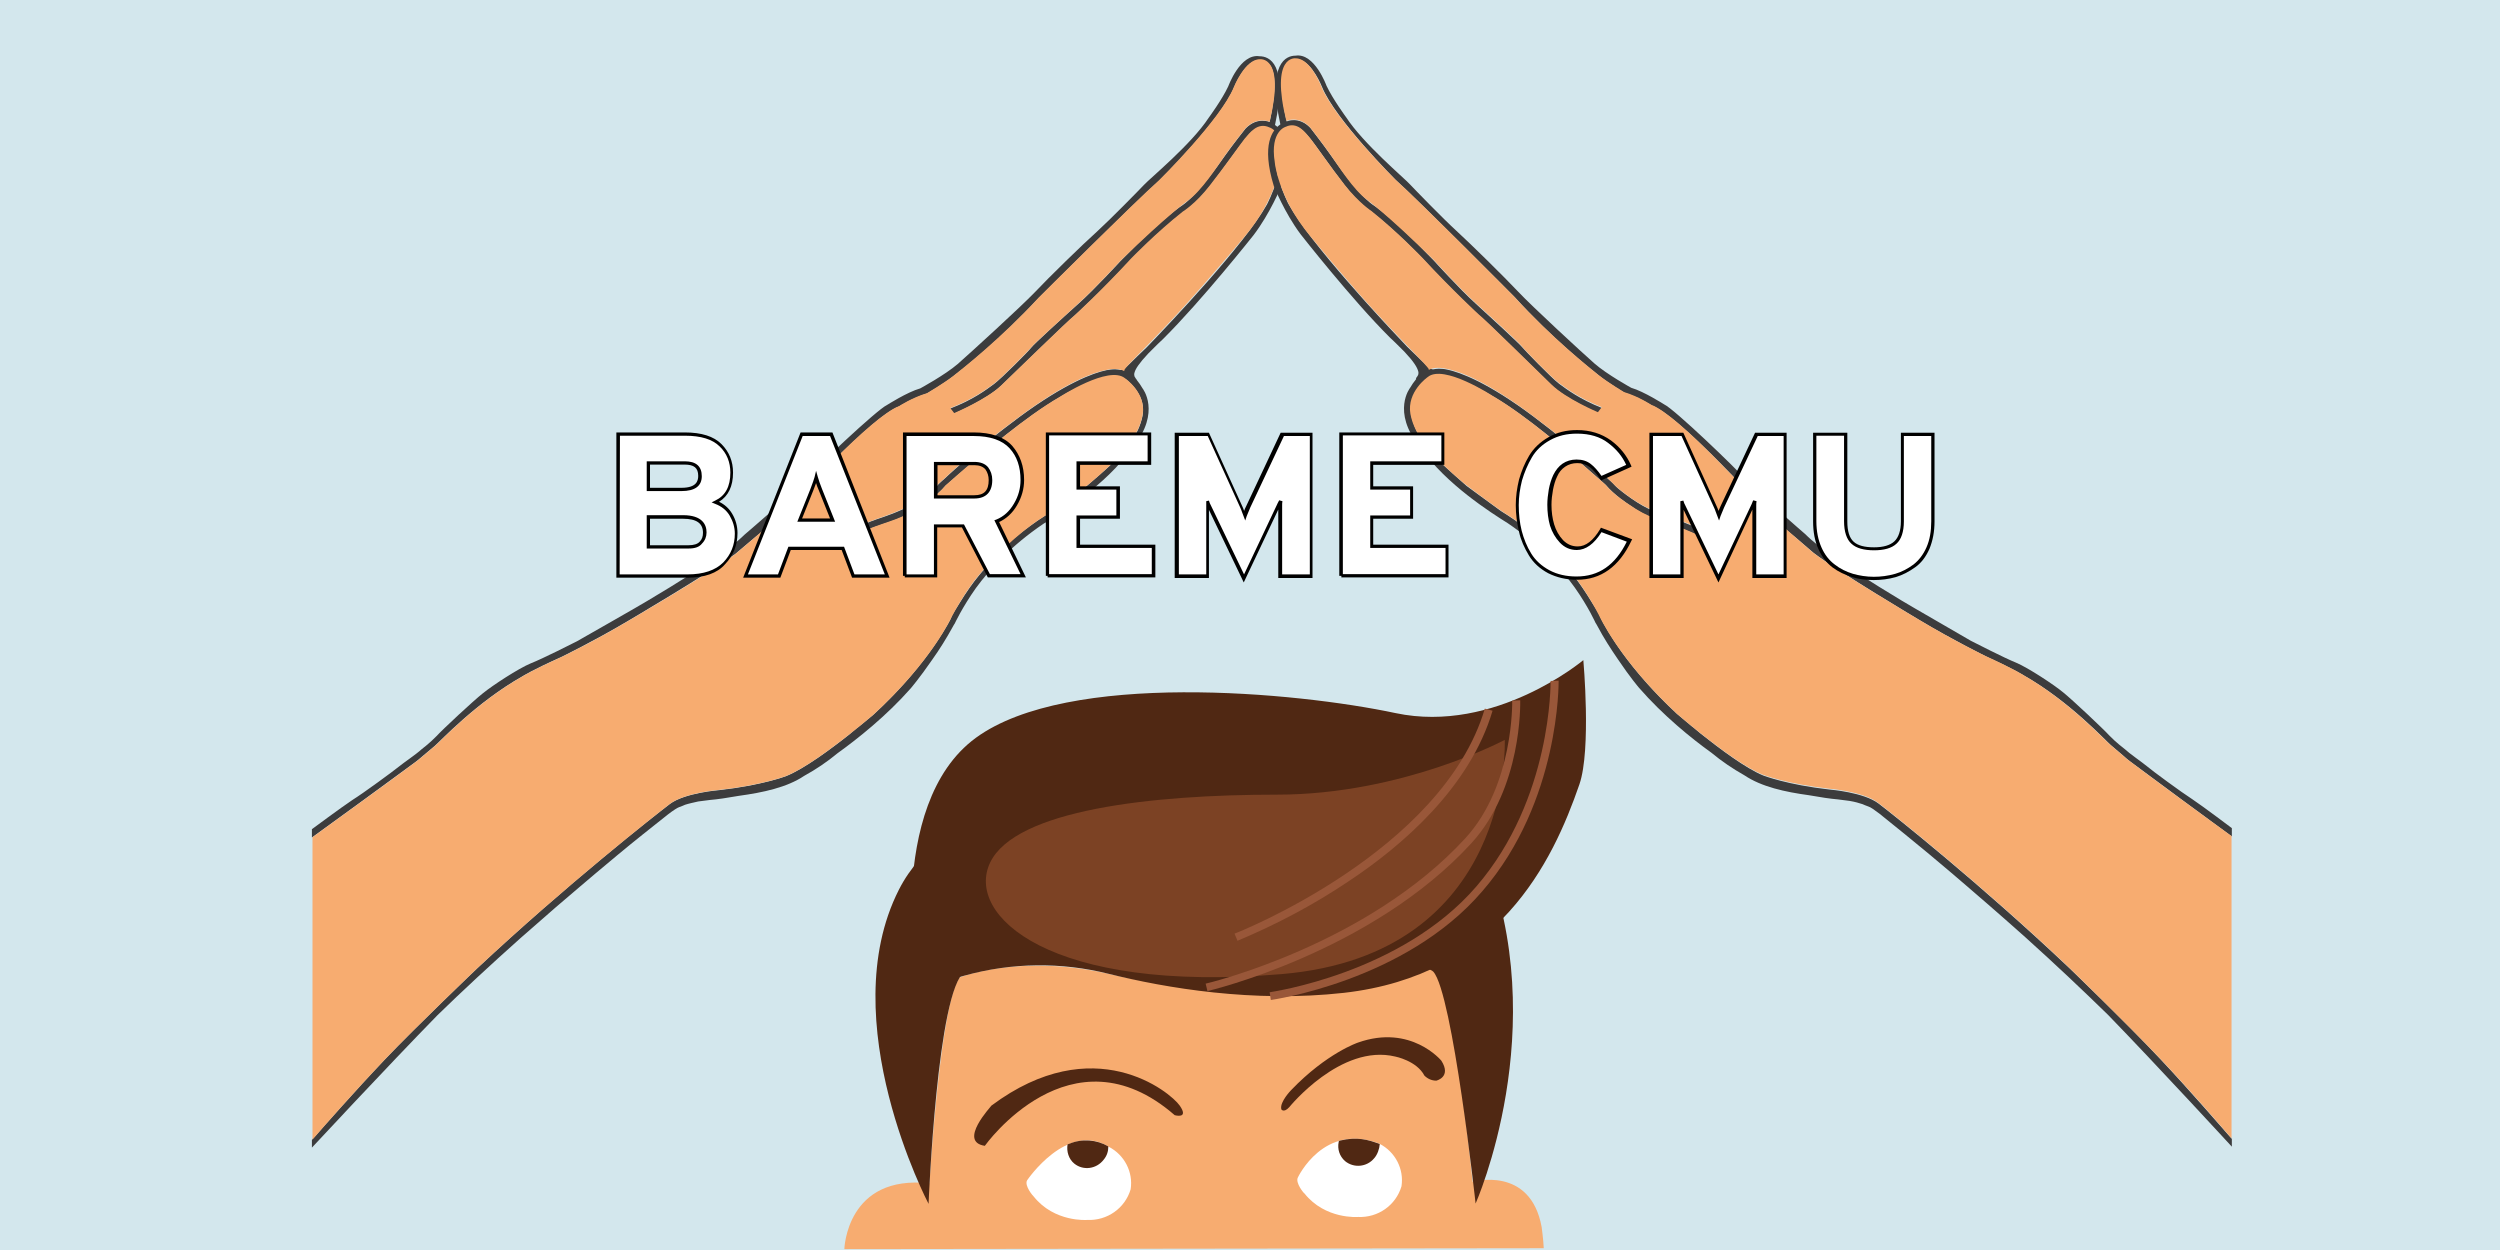 <?xml version="1.0" encoding="UTF-8"?> <svg xmlns="http://www.w3.org/2000/svg" xmlns:xlink="http://www.w3.org/1999/xlink" version="1.1" id="Calque_1" x="0px" y="0px" viewBox="0 0 840 420" style="enable-background:new 0 0 840 420;" xml:space="preserve"> <style type="text/css"> .st0{fill:#D3E7ED;} .st1{clip-path:url(#SVGID_2_);} .st2{clip-path:url(#SVGID_4_);fill:#3C3C3D;} .st3{clip-path:url(#SVGID_6_);fill:#F7AC70;} .st4{clip-path:url(#SVGID_8_);fill:#502813;} .st5{clip-path:url(#SVGID_10_);fill:#502813;} .st6{clip-path:url(#SVGID_12_);fill:#7C4224;} .st7{clip-path:url(#SVGID_14_);fill:#995739;} .st8{clip-path:url(#SVGID_16_);fill:#995739;} .st9{clip-path:url(#SVGID_18_);fill:#995739;} .st10{clip-path:url(#SVGID_20_);fill:#502813;} .st11{clip-path:url(#SVGID_22_);fill:#FFFFFF;} .st12{clip-path:url(#SVGID_24_);fill:#502813;} .st13{clip-path:url(#SVGID_26_);fill:#FFFFFF;} .st14{clip-path:url(#SVGID_28_);fill:#502813;} .st15{clip-path:url(#SVGID_30_);fill:#502813;} .st16{clip-path:url(#SVGID_32_);fill:#F7AC70;} .st17{clip-path:url(#SVGID_34_);fill:#3C3C3D;} .st18{clip-path:url(#SVGID_36_);fill:#F7AC70;} .st19{fill:#FFFFFF;} </style> <rect class="st0" width="840" height="420"></rect> <g> <g> <g> <g> <g> <defs> <rect id="SVGID_1_" x="103.5" y="16.6" width="646.4" height="403.1"></rect> </defs> <clipPath id="SVGID_2_"> <use xlink:href="#SVGID_1_" style="overflow:visible;"></use> </clipPath> <g class="st1"> <g> <g> <g> <defs> <rect id="SVGID_3_" x="103.5" y="16.6" width="646.4" height="403.1"></rect> </defs> <clipPath id="SVGID_4_"> <use xlink:href="#SVGID_3_" style="overflow:visible;"></use> </clipPath> <path class="st2" d="M428.4,42c4.5-20.7-2-23.1-5.2-23.1c-6.5-1-10.5,10.1-10.5,10.1c-2.1,4.5-6.6,10.6-6.6,10.6 c-5.8,8.9-19.9,20.5-21.7,22.5c-1.8,1.9-11.1,11.4-15.8,15.7c-4.8,4.3-16.2,15.4-20.9,20.4c-4.8,5-21.7,20.4-25.9,24.1 c-4.3,3.7-12.6,8.2-12.6,8.2c-4.3,1.2-11.2,5.6-11.2,5.6c-3.3,1.5-24.6,21.6-27.8,25.4c-3.2,3.8-20.1,18.2-20.1,18.2 c-4.7,4.7-14.9,11.1-14.9,11.1c-3.7,2.8-17.7,11.1-17.7,11.1c-2.4,1.5-22.5,12.9-23.7,13.6c-1.2,0.6-11.4,5.8-15.5,7.4 c-4.1,1.7-12.8,7.4-16,10c-3.2,2.5-13.6,12.2-15.7,14.5c-2.1,2.2-5,4.4-5,4.4c-1.7,1.6-5.9,4.4-7.6,5.8 c-1.7,1.4-11.9,8.9-15.6,11.2c-3.6,2.4-13.6,9.8-13.6,9.8v1.8v1c4.3-3.1,27.7-20.1,34.7-25.3l0,0l0,0 c0.3-0.2,0.6-0.5,0.9-0.7c0,0,4-3.4,5.7-4.8c1.7-1.4,13.9-14.6,29.5-23.4c0,0,3.1-2,12.9-6.4c0,0,10.9-5.3,22.4-12.1 c0,0,28-16.5,36.3-22.7c0,0,3-2.5,6.4-5.4c2.2-1.7,5.1-4.4,7.4-6.4c1.3-1.2,2.4-2.1,2.9-2.7c1.5-1.4,10.8-11.4,11-11.5 c9.1-9.3,21.4-21.3,27.3-23.5c0,0,4.3-2.7,9.3-4.3c0,0,5.4-3.1,8.7-5.7c3.3-2.5,15.9-12.4,28.8-26.4 c0,0,32.4-32.3,40.5-39.4c0,0,20.7-20.4,25.1-31.3c0,0,3.2-8.1,7.7-9.2c0.6-0.1,4-0.6,5.3,3.5c0.9,2.9,1,8.1-1,17.3 c0,0-4.1-1.9-8.1,2.2c0,0-4.3,5.4-6.9,9.1c-2.6,3.7-9.4,13.2-14.2,16.6c0,0-6.3,3.7-21,18.9c0,0-8.7,9.5-14.1,14.3 c-5.4,4.8-15.2,13.8-15.8,14.7c-0.6,0.9-9.9,10.3-12.6,12.3c-2.6,1.9-6.9,5.2-14.7,8.2l1.3,1.7c0,0,10.8-4.6,15.8-9.3 c5-4.8,22.7-22,24.6-23.5c0,0,8.9-8,19.2-19.1c0,0,8.3-8.7,17.3-15.7c0,0,4.3-2.6,9.1-8.8s10.2-13.9,11.7-15.7 c1.4-1.7,3.8-5.1,7.4-4.1c0,0,2.3,0.7,3.8,3.6c3.7,8.3-3.7,22.3-3.7,22.3c-7.7,13.7-32.3,39.6-40.4,48 c-2,1.9-4.3,4.1-5.8,5.6l0,0c-0.1,0.1-0.1,0.1-0.1,0.1c-1.7,1.7-2.5,1.9-2.7,1.9c0,0-0.1,0-0.1,0h-0.1 c-0.9-0.2-2.5-0.4-4.8,0.1c-4.3,0.9-13.7,4.3-29.3,15.8c-15.6,11.6-25.1,20.7-25.1,20.7s-2.2,1.9-2.6,2.5 c-0.4,0.6-6.3,5.4-11.3,7.7c-5,2.3-8.6,3.2-10.8,4.1c-2.2,0.9-11.3,4.1-15.2,7.9l1.4,1.6c0,0,3.7-3.3,12.3-6.6 c8.7-3.3,11.6-3.3,18.6-8.2c0,0,5.2-3.3,8-6.7c0,0,7.2-6.3,9.5-8.2c2.4-2,17.3-14.9,28.8-21.5c0,0,12.7-7.9,19.7-7.1 c0.9,0.2,1.9,0.6,2.8,1.2c1.5,1.2,6.6,5.7,5.4,12.1c-0.6,3.1-2,6.2-4.2,9.3c-2.6,3.2-5.9,6.6-6.6,7.3c-1,1-8.2,7.2-8.2,7.2 l-11.6,8.4c0,0-14.5,8.6-22,18.6c-0.1,0.1-0.1,0.2-0.2,0.3c-1.2,1.4-2.5,2.9-3.7,4.5c0,0-2.5,3.2-5.4,8 c-0.9,1.4-1.5,2.4-2,3.3c-0.2,0.5-0.5,1.1-0.7,1.6c-1.9,3.6-9.2,16.6-25.8,31.9c0,0-2,1.7-5.1,4.2 c-0.3,0.2-0.6,0.4-0.9,0.7c-0.7,0.5-1.3,1.1-1.9,1.6c-6.4,5.1-15.5,11.8-21.5,14.2c0,0-8.1,3.1-22.5,4.7 c0,0-11.6,0.9-16.6,4.7s-34.6,27-64.7,55.2c0,0-20.1,19.1-31.2,30.8c-9.5,10-21.4,23.5-24.3,26.8v1.2v1.4 c0,0,25.3-27.2,42.1-44.4c8.4-8.2,17.8-16.9,28-26c8.5-7.5,16.6-14.5,20.1-17.4c2.2-1.9,7.2-6.1,12.6-10.6 c5.4-4.5,11.1-9,16.9-13.6c1.7-1.3,3.1-2.2,3.7-2.4c0.9-0.3,1.5-0.6,2-0.8c1.2-0.4,2.7-0.7,4.4-1.1c1-0.1,2.2-0.3,3.9-0.5 c2.4-0.2,5.9-0.7,9.8-1.4c8-1.1,16.1-2.8,21.9-6.7c4-2.2,7.7-4.7,11.2-7.6c6.7-4.8,16.5-12.6,24.6-21.8c0,0,3-3.5,7.2-9.6 c2.5-3.5,4.8-7.2,7-11.2c0.2-0.4,0.4-0.7,0.6-1c0,0,2.5-5.4,7.1-11.9c4.6-6.3,11.9-14.3,22.7-21.6 c5.7-3.5,21-13.1,29.5-25.1c0.2-0.2,0.4-0.5,0.6-0.7c9.5-11.8,3.2-19.7,3.2-19.7l0,0c-0.5-0.9-1.2-1.9-2-2.9v-0.1 c-0.1-0.1-0.1-0.1-0.1-0.1c-0.2-0.2-0.3-0.4-0.4-0.6c-0.2-0.2-0.3-0.6-0.3-0.9c0,0,0,0,0-0.1s0-0.1,0-0.1 c0-0.3,0.1-0.5,0.1-0.5l0,0c0.3-1.2,1.5-3.1,4.6-6.4c0.6-0.6,1.2-1.2,1.9-1.9c0.9-0.9,1.9-1.9,3-2.9 C403.8,101,421.2,79,421.2,79c5.5-7.2,9.2-16.2,9.2-16.2C434.9,48.6,431,43.8,428.4,42"></path> </g> </g> </g> <g> <g> <g> <defs> <rect id="SVGID_5_" x="103.5" y="16.6" width="646.4" height="403.1"></rect> </defs> <clipPath id="SVGID_6_"> <use xlink:href="#SVGID_5_" style="overflow:visible;"></use> </clipPath> <path class="st3" d="M283.7,419.7c0,0,0.7-25.2,28.6-22.1c0,0,3.7-61.6,10.2-69.2c0,0,20.8-8.3,51.7-0.8 c0,0,46.4,11,84.9,3.5c0,0,14.7-3,21.5-7.2c0,0,2.8,1.6,3.8,4.5c1.1,3,6.3,28.2,10.4,68.7c0,0,19.4-5.6,23.2,15.2 c0,0,0.6,4.4,0.7,7.1L283.7,419.7z"></path> </g> </g> </g> <g> <g> <g> <defs> <rect id="SVGID_7_" x="103.5" y="16.6" width="646.4" height="403.1"></rect> </defs> <clipPath id="SVGID_8_"> <use xlink:href="#SVGID_7_" style="overflow:visible;"></use> </clipPath> <path class="st4" d="M312,404.5c0,0-32.3-61.5-10-105.5c30.1-59.6,184.2-42.5,196.6-11.9c23.5,58.2-2.8,117.3-2.8,117.3 s-7.7-70.7-14.2-77.9c-6.6-7.2-148-5.6-157.4,0C314.9,332.2,312,404.5,312,404.5"></path> </g> </g> </g> <g> <g> <g> <defs> <rect id="SVGID_9_" x="103.5" y="16.6" width="646.4" height="403.1"></rect> </defs> <clipPath id="SVGID_10_"> <use xlink:href="#SVGID_9_" style="overflow:visible;"></use> </clipPath> <path class="st5" d="M532,221.8c0,0-29.6,24.9-63.1,17.8c-33.4-7.1-110-14.3-141,8.3c-30.9,22.6-19.8,84.4-19.8,84.4 l16-4.5c15.8-4.4,32.5-4.6,48.4-0.6c19.3,4.8,48.7,9.8,79,6.4c51.9-5.9,70.1-43.7,79.2-70.1 C534.7,251.8,532,221.8,532,221.8"></path> </g> </g> </g> <g> <g> <g> <defs> <rect id="SVGID_11_" x="103.5" y="16.6" width="646.4" height="403.1"></rect> </defs> <clipPath id="SVGID_12_"> <use xlink:href="#SVGID_11_" style="overflow:visible;"></use> </clipPath> <path class="st6" d="M505.6,248.6c0,0-34.4,18.4-76.5,18.4s-87.9,5.1-96.4,22.8s19.9,44.1,97.9,37.5 C508.7,320.7,505.6,248.6,505.6,248.6"></path> </g> </g> </g> <g> <g> <g> <defs> <rect id="SVGID_13_" x="103.5" y="16.6" width="646.4" height="403.1"></rect> </defs> <clipPath id="SVGID_14_"> <use xlink:href="#SVGID_13_" style="overflow:visible;"></use> </clipPath> <path class="st7" d="M405.7,333l-0.6-2.5c0.6-0.1,54.3-12.9,87.3-48.9c16.3-17.8,15.7-45.9,15.7-46.2l2.7-0.1 c0,1.2,0.6,29.4-16.4,48C460.8,320,406.2,332.9,405.7,333"></path> </g> </g> </g> <g> <g> <g> <defs> <rect id="SVGID_15_" x="103.5" y="16.6" width="646.4" height="403.1"></rect> </defs> <clipPath id="SVGID_16_"> <use xlink:href="#SVGID_15_" style="overflow:visible;"></use> </clipPath> <path class="st8" d="M427,336l-0.4-2.6c0.4-0.1,44.2-6.2,69.5-35.6c25.4-29.5,24.9-68.6,24.9-69l2.7-0.1 c0,0.4,0.5,40.5-25.6,70.7C472.2,329.7,427.5,335.9,427,336"></path> </g> </g> </g> <g> <g> <g> <defs> <rect id="SVGID_17_" x="103.5" y="16.6" width="646.4" height="403.1"></rect> </defs> <clipPath id="SVGID_18_"> <use xlink:href="#SVGID_17_" style="overflow:visible;"></use> </clipPath> <path class="st9" d="M415.8,316.1l-1-2.4c0.7-0.2,69.9-27.5,84.1-75.6l2.6,0.7c-7.6,25.8-30.5,45.5-48.5,57.4 C441.4,304,428.9,310.6,415.8,316.1"></path> </g> </g> </g> <g> <g> <g> <defs> <rect id="SVGID_19_" x="103.5" y="16.6" width="646.4" height="403.1"></rect> </defs> <clipPath id="SVGID_20_"> <use xlink:href="#SVGID_19_" style="overflow:visible;"></use> </clipPath> <path class="st10" d="M330.9,385c0,0,28.9-40.7,63.8-10.3c0,0,4.9,1.4,1.7-3.2c-3.2-4.6-28.9-25.7-63.3,0 C333.2,371.6,321.7,383.6,330.9,385"></path> </g> </g> </g> <g> <g> <g> <defs> <rect id="SVGID_21_" x="103.5" y="16.6" width="646.4" height="403.1"></rect> </defs> <clipPath id="SVGID_22_"> <use xlink:href="#SVGID_21_" style="overflow:visible;"></use> </clipPath> <path class="st11" d="M345.1,396.6c0,0,13.4-19.9,27.4-11.3c5.3,2.7,8.3,8.5,7.4,14.3c-1.9,6.4-7.9,10.6-14.6,10.3 c0,0-11,0.9-18-7.9C347.2,402,344.1,398.4,345.1,396.6"></path> </g> </g> </g> <g> <g> <g> <defs> <rect id="SVGID_23_" x="103.5" y="16.6" width="646.4" height="403.1"></rect> </defs> <clipPath id="SVGID_24_"> <use xlink:href="#SVGID_23_" style="overflow:visible;"></use> </clipPath> <path class="st12" d="M359.3,384.3c-0.2,0.1-0.4,0.1-0.6,0.2c-0.4,2.4,0.4,5,2.3,6.5c3,2.4,7.4,1.8,9.8-1.3 c1.1-1.3,1.6-2.8,1.6-4.5C368.5,382.9,363.6,382.5,359.3,384.3"></path> </g> </g> </g> <g> <g> <g> <defs> <rect id="SVGID_25_" x="103.5" y="16.6" width="646.4" height="403.1"></rect> </defs> <clipPath id="SVGID_26_"> <use xlink:href="#SVGID_25_" style="overflow:visible;"></use> </clipPath> <path class="st13" d="M436.1,395.6c0,0,8.7-18.6,27.4-11.3c5.3,2.7,8.3,8.5,7.4,14.3c-1.9,6.4-7.9,10.6-14.6,10.3 c0,0-11,0.9-18-7.9C438.2,401.1,435.1,397.4,436.1,395.6"></path> </g> </g> </g> <g> <g> <g> <defs> <rect id="SVGID_27_" x="103.5" y="16.6" width="646.4" height="403.1"></rect> </defs> <clipPath id="SVGID_28_"> <use xlink:href="#SVGID_27_" style="overflow:visible;"></use> </clipPath> <path class="st14" d="M450.4,383.2c-0.4,0.1-0.6,0.1-0.6,0.5c-0.5,2.4,0.3,4.8,2.1,6.4c3,2.5,7.4,2,9.8-0.9 c1.1-1.2,1.8-3.2,1.9-4.8C459.7,382.9,455.9,381.9,450.4,383.2"></path> </g> </g> </g> <g> <g> <g> <defs> <rect id="SVGID_29_" x="103.5" y="16.6" width="646.4" height="403.1"></rect> </defs> <clipPath id="SVGID_30_"> <use xlink:href="#SVGID_29_" style="overflow:visible;"></use> </clipPath> <path class="st15" d="M433.2,372c0,0,17.3-21.4,35.6-17c0,0,7.2,1.4,9.8,6.4c1.1,1.1,2.5,1.7,4,1.7c0,0,5.2-1.2,1.7-6.7 c0,0-10.2-12.4-28-6.1c0,0-10.5,3.5-22.5,16c0,0-3.8,3.9-3.3,6.3C430.4,372.7,431.3,374.1,433.2,372"></path> </g> </g> </g> <g> <g> <g> <defs> <rect id="SVGID_31_" x="103.5" y="16.6" width="646.4" height="403.1"></rect> </defs> <clipPath id="SVGID_32_"> <use xlink:href="#SVGID_31_" style="overflow:visible;"></use> </clipPath> <path class="st16" d="M377.9,124.1c0.2-0.2,0.3-0.5,1.6-1.9c2.4-2.6,9.7-9.7,18.6-19.5c9-9.9,20.1-23.2,20.1-23.2 c11.1-13.2,12.1-25,12.1-25c1.6-10.3-3.8-11.7-3.8-11.7c-4-1.9-6.7,2-8.3,3.8c-1.5,1.9-6.9,9.6-11.7,15.7 c-4.8,6.2-9.1,8.8-9.1,8.8c-9,7.1-17.3,15.7-17.3,15.7C369.9,97.9,361,106,361,106c-2,1.5-19.7,18.8-24.6,23.5 s-15.8,9.3-15.8,9.3l-1.3-1.7c7.7-3,12.1-6.3,14.7-8.2c2.6-1.9,11.9-11.4,12.6-12.3c0.6-0.9,10.5-9.8,15.8-14.7 c5.4-4.8,14.1-14.3,14.1-14.3C392.7,71.9,399,67.5,399,67.5c4.8-3.4,10-11.6,12.6-15.3c2.6-3.7,6.9-9.1,6.9-9.1 c3.9-4.1,8.1-2.2,8.1-2.2c5.4-22.3-3.3-21-3.3-21c-5,0-8.7,9.3-8.7,9.3c-4.4,10.9-25.1,31.3-25.1,31.3 C381.5,67.6,349,100,349,100c-12.9,13.9-25.5,23.8-28.8,26.4c-3.3,2.5-8.7,5.7-8.7,5.7c-5.1,1.5-9.3,4.3-9.3,4.3 c-9.5,3.5-35.4,32.2-38.2,35c-2.8,2.8-16.7,14.6-16.7,14.6c-8.2,6.3-36.3,22.7-36.3,22.7c-11.4,6.8-22.4,12.1-22.4,12.1 c-9.8,4.4-12.9,6.4-12.9,6.4c-15.6,8.8-27.8,22-29.5,23.4c-1.7,1.4-5.7,4.8-5.7,4.8c-5.6,4.3-30.4,22.2-34.8,25.4 c-0.4,0.3-0.7,0.5-0.7,0.5v101.6c0,0,0.2-0.3,0.7-0.8c2.8-3.3,14-16,23.5-26c11.1-11.6,31.2-30.8,31.2-30.8 c30.2-28.2,59.8-51.4,64.7-55.2c5-3.8,16.6-4.7,16.6-4.7c14.5-1.6,22.5-4.7,22.5-4.7c10.2-4.1,29.3-20.6,29.3-20.6 c19.7-18.1,26.3-32.9,26.3-32.9c3.8-7.2,7.6-12.1,7.6-12.1c9-11.4,19.1-19,23.3-21.5s15-10.8,15-10.8 c10.5-8.7,16.8-15.8,18.2-23.3c1.4-7.5-5.9-12.4-5.9-12.4c-5.4-4.5-22,6.3-22,6.3c-11.5,6.6-26.4,19.6-28.8,21.5 s-9.5,8.2-9.5,8.2c-2.8,3.5-8,6.7-8,6.7c-7,4.8-9.9,4.8-18.6,8.2c-8.7,3.3-12.3,6.6-12.3,6.6l-1.4-1.6 c3.9-3.8,13.1-7,15.2-7.9c2.2-0.9,5.8-1.9,10.8-4.1c5-2.3,10.8-7.2,11.3-7.7c0.4-0.6,2.6-2.5,2.6-2.5s9.5-9.2,25.1-20.7 c15.6-11.6,25-15,29.3-15.8c3.2-0.7,5.3-0.1,6,0.4"></path> </g> </g> </g> <g> <g> <g> <defs> <rect id="SVGID_33_" x="103.5" y="16.6" width="646.4" height="403.1"></rect> </defs> <clipPath id="SVGID_34_"> <use xlink:href="#SVGID_33_" style="overflow:visible;"></use> </clipPath> <path class="st17" d="M430.2,41.8c-4.5-20.7,2-23.1,5.1-23.1c6.4-1,10.4,10.1,10.4,10.1c2.1,4.5,6.6,10.6,6.6,10.6 c5.8,8.9,19.6,20.5,21.4,22.5c1.8,1.9,11,11.4,15.7,15.7c4.7,4.3,16,15.4,20.7,20.4c4.7,5,21.4,20.4,25.6,24.1 s12.4,8.2,12.4,8.2c4.2,1.2,11.1,5.6,11.1,5.6c3.3,1.5,24.3,21.6,27.5,25.4c3.2,3.8,19.9,18.2,19.9,18.2 c4.6,4.7,14.7,11.1,14.7,11.1c3.7,2.8,17.5,11.1,17.5,11.1c2.4,1.5,22.3,12.9,23.4,13.6c1.2,0.6,11.3,5.8,15.3,7.4 c4,1.7,12.7,7.4,15.8,10c3.1,2.5,13.4,12.2,15.5,14.5c2.1,2.2,5,4.4,5,4.4c1.7,1.6,5.8,4.4,7.5,5.8 c1.6,1.4,11.8,8.9,15.4,11.2c3.6,2.4,13.4,9.8,13.4,9.8v1.8v1c-4.3-3.1-27.3-20.1-34.3-25.3l0,0l0,0 c-0.3-0.2-0.6-0.5-0.9-0.7c0,0-3.9-3.4-5.6-4.8c-1.7-1.4-13.7-14.6-29.2-23.4c0,0-3.1-2-12.7-6.4c0,0-10.8-5.3-22.2-12.1 c0,0-27.7-16.5-35.8-22.7c0,0-2.9-2.5-6.3-5.4c-2.2-1.7-5.1-4.4-7.3-6.4c-1.3-1.2-2.4-2.1-2.9-2.7 c-1.5-1.4-10.7-11.4-10.8-11.5c-9-9.3-21.2-21.3-27-23.5c0,0-4.2-2.7-9.2-4.3c0,0-5.3-3.1-8.5-5.7 c-3.2-2.5-15.7-12.4-28.4-26.4c0,0-32.1-32.3-40-39.4c0,0-20.4-20.4-24.8-31.3c0,0-3.2-8.1-7.6-9.2c-0.6-0.1-4-0.6-5.3,3.5 c-0.9,2.9-1,8.1,1,17.3c0,0,4.1-1.9,8,2.2c0,0,4.2,5.4,6.8,9.1c2.6,3.7,9.3,13.2,14,16.6c0,0,6.2,3.7,20.7,18.9 c0,0,8.6,9.5,13.9,14.3c5.3,4.8,15,13.8,15.7,14.7s9.8,10.3,12.4,12.3c2.6,1.9,6.9,5.2,14.5,8.2l-1.3,1.7 c0,0-10.7-4.6-15.6-9.3c-4.9-4.8-22.4-22-24.4-23.5c0,0-8.8-8-19-19.1c0,0-8.2-8.7-17.1-15.7c0,0-4.2-2.6-9-8.8 s-10-13.9-11.6-15.7c-1.4-1.7-3.8-5.1-7.2-4.1c0,0-2.3,0.7-3.8,3.6c-3.6,8.3,3.6,22.3,3.6,22.3c7.6,13.7,31.9,39.6,39.9,48 c2,1.9,4.2,4.1,5.8,5.6l0,0c0.1,0.1,0.1,0.1,0.1,0.1c1.7,1.7,2.4,1.9,2.7,1.9c0,0,0.1,0,0.1,0h0.1c0.9-0.2,2.5-0.4,4.7,0.1 c4.3,0.9,13.6,4.3,29,15.8c15.4,11.6,24.8,20.7,24.8,20.7s2.2,1.9,2.6,2.5s6.3,5.4,11.1,7.7c4.9,2.3,8.5,3.2,10.6,4.1 c2.2,0.9,11.2,4.1,15,7.9l-1.4,1.6c0,0-3.7-3.3-12.2-6.6c-8.5-3.3-11.4-3.3-18.3-8.2c0,0-5.1-3.3-7.9-6.7 c0,0-7.1-6.3-9.4-8.2c-2.3-2-17-14.9-28.4-21.5c0,0-12.6-7.9-19.4-7.1c-0.9,0.2-1.9,0.6-2.8,1.2c-1.5,1.2-6.5,5.7-5.4,12.1 c0.6,3.1,2,6.2,4.1,9.3c2.5,3.2,5.9,6.6,6.5,7.3c1,1,8,7.2,8,7.2l11.5,8.4c0,0,14.4,8.6,21.8,18.6c0.1,0.1,0.1,0.2,0.2,0.3 c1.2,1.4,2.5,2.9,3.7,4.5c0,0,2.4,3.2,5.3,8c0.9,1.4,1.5,2.4,2,3.3c0.2,0.5,0.5,1.1,0.7,1.6c1.8,3.6,9,16.6,25.5,31.9 c0,0,2,1.7,5,4.2c0.3,0.2,0.6,0.4,0.9,0.7c0.6,0.5,1.3,1.1,1.9,1.6c6.4,5.1,15.3,11.8,21.2,14.2c0,0,8,3.1,22.3,4.7 c0,0,11.4,0.9,16.4,4.7s34.2,27,64,55.2c0,0,19.9,19.1,30.8,30.8c9.4,10,21.1,23.5,24,26.8v1.2v1.4c0,0-25-27.2-41.7-44.4 c-8.4-8.2-17.6-16.9-27.7-26c-8.4-7.5-16.5-14.5-19.9-17.4c-2.2-1.9-7.1-6.1-12.5-10.6c-5.4-4.5-11-9-16.7-13.6 c-1.7-1.3-3-2.2-3.7-2.4c-0.9-0.3-1.5-0.6-2-0.8c-1.2-0.4-2.6-0.8-4.4-1.1c-1-0.1-2.2-0.3-3.9-0.5 c-2.4-0.2-5.8-0.7-9.7-1.4c-8-1.1-15.9-2.8-21.7-6.7c-3.9-2.2-7.6-4.7-11.1-7.6c-6.7-4.8-16.3-12.6-24.3-21.8 c0,0-3-3.5-7.1-9.6c-2.4-3.5-4.8-7.2-6.9-11.2c-0.2-0.4-0.4-0.7-0.6-1c0,0-2.4-5.4-7-11.9c-4.5-6.3-11.7-14.3-22.5-21.6 c-5.6-3.5-20.7-13.1-29.1-25.1c-0.2-0.2-0.4-0.5-0.6-0.7c-9.4-11.8-3.1-19.7-3.1-19.7l0,0c0.5-0.9,1.2-1.9,2-2.9V127 c0.1-0.1,0.1-0.1,0.1-0.1c0.2-0.2,0.3-0.4,0.4-0.6c0.2-0.2,0.3-0.6,0.3-0.9c0,0,0,0,0-0.1s0-0.1,0-0.1 c0-0.3-0.1-0.5-0.1-0.5l0,0c-0.3-1.2-1.4-3.1-4.5-6.4c-0.6-0.6-1.2-1.2-1.9-1.9c-0.9-0.9-1.9-1.9-3-2.9 C454.3,100.8,437,78.7,437,78.7c-5.4-7.2-9-16.2-9-16.2C423.7,48.4,427.6,43.6,430.2,41.8"></path> </g> </g> </g> <g> <g> <g> <defs> <rect id="SVGID_35_" x="103.5" y="16.6" width="646.4" height="403.1"></rect> </defs> <clipPath id="SVGID_36_"> <use xlink:href="#SVGID_35_" style="overflow:visible;"></use> </clipPath> <path class="st18" d="M480,123.9c-0.2-0.2-0.3-0.5-1.6-1.9c-2.4-2.6-9.5-9.7-18.4-19.5c-8.9-9.9-19.8-23.2-19.8-23.2 c-11-13.2-11.9-25-11.9-25C426.7,44,432,42.6,432,42.6c4-1.9,6.6,2,8.2,3.8c1.5,1.9,6.8,9.6,11.6,15.7c4.8,6.1,9,8.8,9,8.8 c8.9,7.1,17.1,15.7,17.1,15.7c10.2,11,19,19.1,19,19.1c2,1.5,19.5,18.8,24.4,23.5c4.9,4.8,15.6,9.3,15.6,9.3l1.3-1.7 c-7.6-3-11.9-6.3-14.5-8.2s-11.8-11.4-12.4-12.3c-0.6-0.9-10.3-9.8-15.7-14.7c-5.3-4.8-13.9-14.3-13.9-14.3 c-16.1-15.7-22.3-20.1-22.3-20.1c-4.7-3.4-9.8-11.6-12.4-15.3c-2.6-3.7-6.8-9.1-6.8-9.1c-3.9-4.1-8-2.2-8-2.2 c-5.5-22.4,3.2-21,3.2-21c4.9,0,8.5,9.3,8.5,9.3c4.3,10.9,24.8,31.3,24.8,31.3c8,7.1,40,39.4,40,39.4 c12.7,13.9,25.2,23.8,28.4,26.4c3.2,2.5,8.5,5.7,8.5,5.7c5,1.5,9.2,4.3,9.2,4.3c9.4,3.5,35,32.2,37.8,35 c2.8,2.8,16.5,14.6,16.5,14.6c8.1,6.3,35.8,22.7,35.8,22.7c11.3,6.8,22.2,12.1,22.2,12.1c9.7,4.4,12.7,6.4,12.7,6.4 c15.4,8.8,27.5,22,29.2,23.4c1.7,1.4,5.6,4.8,5.6,4.8c5.6,4.3,30,22.2,34.5,25.4c0.4,0.3,0.7,0.5,0.7,0.5v101.6 c0,0-0.2-0.3-0.7-0.8c-2.8-3.3-13.8-16-23.3-26c-11-11.6-30.8-30.8-30.8-30.8c-29.8-28.2-59-51.4-64-55.2 c-5-3.8-16.4-4.7-16.4-4.7c-14.3-1.6-22.3-4.7-22.3-4.7c-10.1-4.1-29-20.6-29-20.6c-19.4-18.1-26-32.9-26-32.9 c-3.7-7.2-7.5-12.1-7.5-12.1c-8.9-11.4-18.9-19-23-21.5c-4.1-2.5-14.9-10.8-14.9-10.8c-10.4-8.7-16.6-15.8-18-23.3 c-1.3-7.5,5.8-12.4,5.8-12.4c5.3-4.5,21.8,6.3,21.8,6.3c11.4,6.6,26.1,19.6,28.4,21.5c2.3,2,9.4,8.2,9.4,8.2 c2.8,3.5,7.9,6.7,7.9,6.7c6.9,4.8,9.8,4.8,18.3,8.2c8.5,3.3,12.2,6.6,12.2,6.6l1.4-1.6c-3.8-3.8-12.9-7-15-7.9 c-2.2-0.9-5.8-1.9-10.6-4.1c-4.9-2.3-10.7-7.2-11.1-7.7s-2.6-2.5-2.6-2.5s-9.4-9.2-24.8-20.7c-15.4-11.6-24.7-15-29-15.8 c-3.2-0.7-5.3-0.1-5.9,0.4"></path> </g> </g> </g> </g> </g> </g> </g> </g> </g> <g> <g> <path class="st19" d="M207.6,145.9h22.5c5.4,0,9.4,1.2,11.9,3.7c2.5,2.5,3.8,5.6,3.8,9.2c0,4.9-1.8,8.2-5.4,9.9 c2.3,0.9,4,2.3,5.2,4.3c1.2,2,1.7,4.1,1.7,6.3c0,4-1.4,7.3-4,10.1c-2.7,2.8-6.8,4.2-12.4,4.2h-23.3L207.6,145.9L207.6,145.9z M229,164.4c4.1,0,6.2-1.5,6.2-4.5c0-3-1.7-4.4-5.1-4.4h-12.2v8.9H229z M231.4,183.8c1.9,0,3.3-0.5,4.1-1.4c0.9-0.9,1.3-2,1.3-3.3 c0-3.5-2.4-5.3-7.3-5.3H218v10L231.4,183.8L231.4,183.8z"></path> <path d="M231,194.1h-23.9v-48.8h23c5.6,0,9.7,1.3,12.3,3.9c2.6,2.6,3.9,5.8,3.9,9.6c0,4.6-1.6,7.9-4.7,9.8c1.9,0.9,3.4,2.3,4.4,4 c1.2,2,1.8,4.2,1.8,6.5c0,4.1-1.4,7.6-4.2,10.5C241,192.6,236.7,194.1,231,194.1z M208.2,193H231c5.4,0,9.4-1.4,12-4 c2.6-2.7,3.9-5.9,3.9-9.7c0-2.1-0.6-4.1-1.7-6c-1.1-1.9-2.8-3.2-4.9-4l-1.2-0.5l1.2-0.6c3.4-1.6,5.1-4.7,5.1-9.4 c0-3.5-1.2-6.5-3.6-8.8c-2.4-2.4-6.3-3.6-11.6-3.6h-21.9L208.2,193z M231.4,184.3h-14.1v-11.2h12.2c6.5,0,7.9,3.2,7.9,5.8 c0,1.4-0.5,2.7-1.5,3.7C235,183.8,233.5,184.3,231.4,184.3z M218.5,183.2h12.9c1.7,0,3-0.4,3.7-1.2c0.8-0.8,1.1-1.8,1.1-3 c0-3.2-2.2-4.7-6.7-4.7h-11.1V183.2z M229,165h-11.7v-10h12.8c3.8,0,5.7,1.7,5.7,5C235.8,163.3,233.5,165,229,165z M218.5,163.9 H229c5,0,5.6-2.3,5.6-4c0-2.7-1.4-3.8-4.6-3.8h-11.6V163.9z"></path> </g> <g> <path class="st19" d="M286.7,193.5l-3.5-9.3h-17.9l-3.5,9.3h-11.3l18.8-47.7h10l18.9,47.7H286.7z M279.7,174.7l-4.1-10.3 c-0.6-1.5-1.1-2.9-1.4-4c-0.2,0.7-0.7,2.1-1.4,4l-4.1,10.3H279.7z"></path> <path d="M298.9,194.1h-12.6l-3.5-9.3h-17.1l-3.5,9.3h-12.5l19.3-48.8h10.7L298.9,194.1z M287.1,193h10.2l-18.4-46.5h-9.2 L251.3,193h10.1l3.5-9.3h18.7L287.1,193z M280.6,175.3h-12.7l4.4-11c0.8-2.1,1.2-3.3,1.4-4l0.5-2.1l0.6,2.1c0.3,1,0.7,2.3,1.4,4 L280.6,175.3z M269.5,174.2h9.4l-3.8-9.5c-0.4-0.9-0.7-1.7-0.9-2.4c-0.2,0.6-0.5,1.4-0.9,2.4L269.5,174.2z"></path> </g> <g> <path class="st19" d="M304,193.5v-47.7h23.2c5.7,0,9.8,1.4,12.4,4.3c2.5,2.8,3.8,6.6,3.8,11.1c0,2.8-0.7,5.6-2.3,8.2 c-1.5,2.7-3.7,4.6-6.3,5.6l8.9,18.4h-11.6l-8.7-16.8h-9.2v16.8L304,193.5L304,193.5z M314.4,166.9h13c3.6,0,5.4-1.9,5.4-5.6 c0-1.6-0.4-2.9-1.2-4c-0.9-1.1-2.2-1.6-4.1-1.6h-13V166.9z"></path> <path d="M344.7,194h-12.8l-8.7-16.8h-8.3V194H304v-0.5h-0.6v-48.2h23.8c5.8,0,10.2,1.5,12.9,4.5c2.6,3,4,6.8,4,11.5 c0,2.9-0.8,5.8-2.4,8.5c-1.5,2.6-3.6,4.5-6,5.6L344.7,194z M332.6,192.9h10.3l-8.8-18.1l0.6-0.2c2.5-1,4.5-2.8,6-5.4 c1.5-2.5,2.2-5.2,2.2-7.9c0-4.4-1.2-8-3.7-10.7c-2.5-2.7-6.5-4.1-12-4.1h-22.6v46.5h9.2v-16.8h10.1L332.6,192.9z M327.4,167.5 h-13.6v-12.3h13.6c2,0,3.6,0.6,4.6,1.8c0.9,1.2,1.4,2.6,1.4,4.3C333.4,165.3,331.3,167.5,327.4,167.5z M315,166.4h12.4 c3.3,0,4.8-1.6,4.8-5.1c0-1.4-0.4-2.6-1.1-3.6c-0.8-0.9-2-1.4-3.7-1.4H315V166.4z"></path> </g> <g> <path class="st19" d="M352,193.5v-47.7h34.2v9.8h-23.9v8.4h13.4v9.8h-13.4v9.8h25.3v9.9L352,193.5L352,193.5z"></path> <path d="M388.1,194H352v-0.5h-0.6v-48.2h35.4v10.9h-23.9v7.2h13.4v10.9h-13.4v8.7h25.3V194z M352.5,192.9H387v-8.8h-25.3v-10.9 h13.4v-8.7h-13.4v-9.5h23.9v-8.7h-33.1V192.9z"></path> </g> <g> <path class="st19" d="M440.4,193.5h-10.3v-23.6c0-0.4,0-0.9,0.1-1.5c-0.2,0.6-0.4,1-0.6,1.4l-11.6,24.6l-11.7-24.4 c-0.1-0.3-0.3-0.8-0.6-1.5v1.5v23.6h-10.3v-47.7h10.6l11.1,24.3c0.3,0.7,0.7,1.7,1.2,3c0.4-1.3,0.9-2.3,1.2-3l11.4-24.3h9.7 L440.4,193.5L440.4,193.5z"></path> <path d="M417.9,195.7l-11.7-24.4v22.9h-11.5v-48.8h11.5l11.2,24.7c0.2,0.4,0.4,0.9,0.6,1.5l0,0.1c0.2-0.6,0.5-1.2,0.7-1.6 l11.6-24.7H441v48.8h-11.5v-23L417.9,195.7z M406.2,168.2c0.2,0.7,0.4,1.2,0.6,1.5l11.2,23.3l11.1-23.5c0.1-0.3,0.3-0.6,0.5-1 l0.2-0.4l1.1,0.3c-0.1,0.5-0.1,1-0.1,1.4V193h9.3v-46.5h-8.7l-11.3,24c-0.3,0.7-0.7,1.7-1.2,2.9l-0.5,1.5l-1.1-2.9 c-0.2-0.6-0.4-1.1-0.6-1.5l-10.9-24h-9.7V193h9.2v-24.6L406.2,168.2z"></path> </g> <g> <path class="st19" d="M450.6,193.5v-47.7h34.2v9.8h-23.9v8.4h13.4v9.8h-13.4v9.8h25.3v9.9L450.6,193.5L450.6,193.5z"></path> <path d="M486.8,194h-36.1v-0.5H450v-48.2h35.3v10.9h-23.9v7.2h13.4v10.9h-13.4v8.7h25.3V194z M451.2,192.9h34.5v-8.8h-25.3v-10.9 h13.4v-8.7h-13.4v-9.5h23.9v-8.7h-33.1V192.9z"></path> </g> <g> <path class="st19" d="M529.9,194.2c-3.6,0-6.7-0.7-9.4-2.2c-2.7-1.4-4.8-3.3-6.3-5.8c-1.5-2.4-2.6-5-3.3-7.7 c-0.7-2.8-1.1-5.7-1.1-8.9c0-2.8,0.4-5.6,1.1-8.4c0.7-2.7,1.9-5.4,3.3-7.9c1.5-2.5,3.6-4.5,6.3-6s5.8-2.3,9.3-2.3 c4.3,0,8,1.1,11,3.3c3,2.2,5.2,5,6.5,8.1l-9.3,4.1c-1.3-2-2.6-3.4-3.8-4.3c-1.2-0.9-2.7-1.4-4.5-1.4c-1.7,0-3.2,0.4-4.4,1.3 c-1.3,0.9-2.2,2-2.9,3.5c-0.7,1.5-1.2,3-1.5,4.6s-0.5,3.3-0.5,5.1c0,2.4,0.3,4.7,0.9,6.8s1.7,4,3.2,5.5c1.5,1.5,3.2,2.3,5.3,2.3 c3,0,5.6-2,8.1-6.1l9.5,3.5C543.6,190,537.7,194.2,529.9,194.2z"></path> <path d="M529.9,194.8c-3.7,0-6.9-0.8-9.7-2.2c-2.8-1.5-5-3.5-6.5-6c-1.5-2.5-2.7-5.1-3.3-7.9c-0.7-2.9-1.1-5.9-1.1-9 c0-2.9,0.4-5.7,1.1-8.6c0.8-2.8,1.9-5.5,3.4-8c1.5-2.5,3.7-4.6,6.5-6.2c2.8-1.6,5.9-2.4,9.6-2.4c4.4,0,8.2,1.2,11.4,3.5 c3.1,2.3,5.3,5.1,6.7,8.3l0.2,0.5l-10.2,4.6l-0.3-0.4c-1.2-1.8-2.5-3.3-3.6-4.1c-1.1-0.8-2.4-1.3-4.1-1.3c-1.6,0-2.9,0.4-4.1,1.2 c-1.2,0.8-2.1,1.9-2.7,3.3c-0.7,1.4-1.1,3-1.4,4.5c-0.3,1.7-0.5,3.3-0.5,5c0,2.4,0.3,4.6,0.9,6.6c0.6,2,1.6,3.8,3,5.3 c1.4,1.4,3,2.1,4.9,2.1c2.7,0,5.2-1.9,7.6-5.9l0.2-0.4l10.5,3.9l-0.3,0.6C544,190.4,537.9,194.8,529.9,194.8z M529.9,145.7 c-3.5,0-6.4,0.7-9.1,2.2c-2.7,1.5-4.7,3.4-6.1,5.8c-1.4,2.4-2.5,5-3.3,7.7c-0.7,2.8-1.1,5.5-1.1,8.3c0,3,0.3,5.9,1,8.7 c0.7,2.6,1.7,5.2,3.2,7.6c1.4,2.3,3.5,4.2,6.1,5.6c2.6,1.4,5.7,2.1,9.1,2.1c7.5,0,13-3.8,16.9-11.7l-8.5-3.2c-2.5,4-5.3,6-8.3,6 c-2.2,0-4.1-0.8-5.7-2.5c-1.5-1.6-2.6-3.5-3.3-5.7c-0.6-2.1-0.9-4.5-0.9-7c0-1.7,0.2-3.4,0.5-5.2c0.3-1.6,0.8-3.3,1.5-4.8 c0.8-1.6,1.8-2.9,3.1-3.8c1.3-0.9,2.9-1.4,4.7-1.4c2,0,3.5,0.5,4.8,1.5c1.2,0.9,2.4,2.3,3.6,4l8.3-3.7c-1.3-2.9-3.3-5.3-6.1-7.4 C537.7,146.8,534.2,145.7,529.9,145.7z"></path> </g> <g> <path class="st19" d="M599.8,193.5h-10.3v-23.6c0-0.4,0-0.9,0.1-1.5c-0.2,0.6-0.4,1-0.6,1.4l-11.6,24.6l-11.7-24.4 c-0.1-0.3-0.3-0.8-0.6-1.5v1.5v23.6h-10.3v-47.7h10.5l11.1,24.3c0.3,0.7,0.7,1.7,1.2,3c0.4-1.3,0.9-2.3,1.2-3l11.4-24.3h9.7V193.5 L599.8,193.5z"></path> <path d="M577.4,195.7l-11.7-24.4v22.9h-11.5v-48.8h11.4l11.2,24.7c0.2,0.4,0.4,0.9,0.6,1.5l0,0.1c0.3-0.6,0.5-1.2,0.7-1.6 l11.6-24.7h10.6v48.8h-11.5v-23L577.4,195.7z M565.6,168.2c0.2,0.7,0.4,1.2,0.6,1.5l11.2,23.3l11.1-23.5c0.1-0.3,0.3-0.6,0.4-1 l0.2-0.4l1.1,0.3c-0.1,0.5-0.1,1-0.1,1.4V193h9.2v-46.5h-8.7l-11.3,24c-0.3,0.7-0.7,1.7-1.2,2.9l-0.5,1.5l-1.1-2.9 c-0.2-0.6-0.4-1.1-0.6-1.5l-10.9-24h-9.6V193h9.2v-24.6L565.6,168.2z"></path> </g> <g> <path class="st19" d="M629.6,194.3c-2.5,0-5-0.3-7.2-1c-2.2-0.7-4.3-1.7-6.3-3.2c-2-1.4-3.5-3.5-4.6-6c-1.2-2.6-1.7-5.6-1.7-9 v-29.3h10.3v29.3c0,3.4,0.7,5.8,2.3,7.2c1.5,1.4,4,2,7.2,2c3.2,0,5.6-0.7,7.2-2.1c1.5-1.4,2.4-3.8,2.4-7.1v-29.3h10.3v29.3 c0,3.4-0.6,6.4-1.7,9c-1.1,2.5-2.7,4.6-4.6,6c-1.9,1.4-4,2.5-6.3,3.2C634.6,194,632.2,194.3,629.6,194.3z"></path> <path d="M629.6,194.9c-2.7,0-5.1-0.3-7.3-1c-2.5-0.8-4.6-1.8-6.5-3.2c-2-1.5-3.6-3.5-4.8-6.2c-1.2-2.6-1.8-5.7-1.8-9.3v-29.8h11.5 v29.8c0,3.3,0.7,5.5,2.1,6.8c1.4,1.3,3.7,1.9,6.9,1.9c3.1,0,5.4-0.7,6.8-2c1.4-1.3,2.2-3.6,2.2-6.7v-29.8H650v29.8 c0,3.5-0.6,6.5-1.7,9.2c-1.2,2.7-2.8,4.8-4.8,6.2c-2.1,1.5-4.2,2.6-6.5,3.3C634.5,194.6,632.1,194.9,629.6,194.9z M610.3,146.4 v28.7c0,3.4,0.6,6.3,1.7,8.8c1.1,2.5,2.6,4.4,4.5,5.8c1.8,1.4,3.8,2.4,6.1,3.1c2.1,0.6,4.5,1,7,1c2.4,0,4.7-0.3,7.2-1 c2.1-0.6,4.2-1.7,6.1-3.1c1.8-1.4,3.3-3.3,4.4-5.8c1.1-2.5,1.6-5.4,1.6-8.7v-28.7h-9.2v28.7c0,3.5-0.9,6.1-2.5,7.5 c-1.6,1.5-4.2,2.2-7.5,2.2c-3.4,0-6-0.7-7.6-2.2c-1.6-1.4-2.5-4-2.5-7.6v-28.7H610.3z"></path> </g> </g> </svg> 